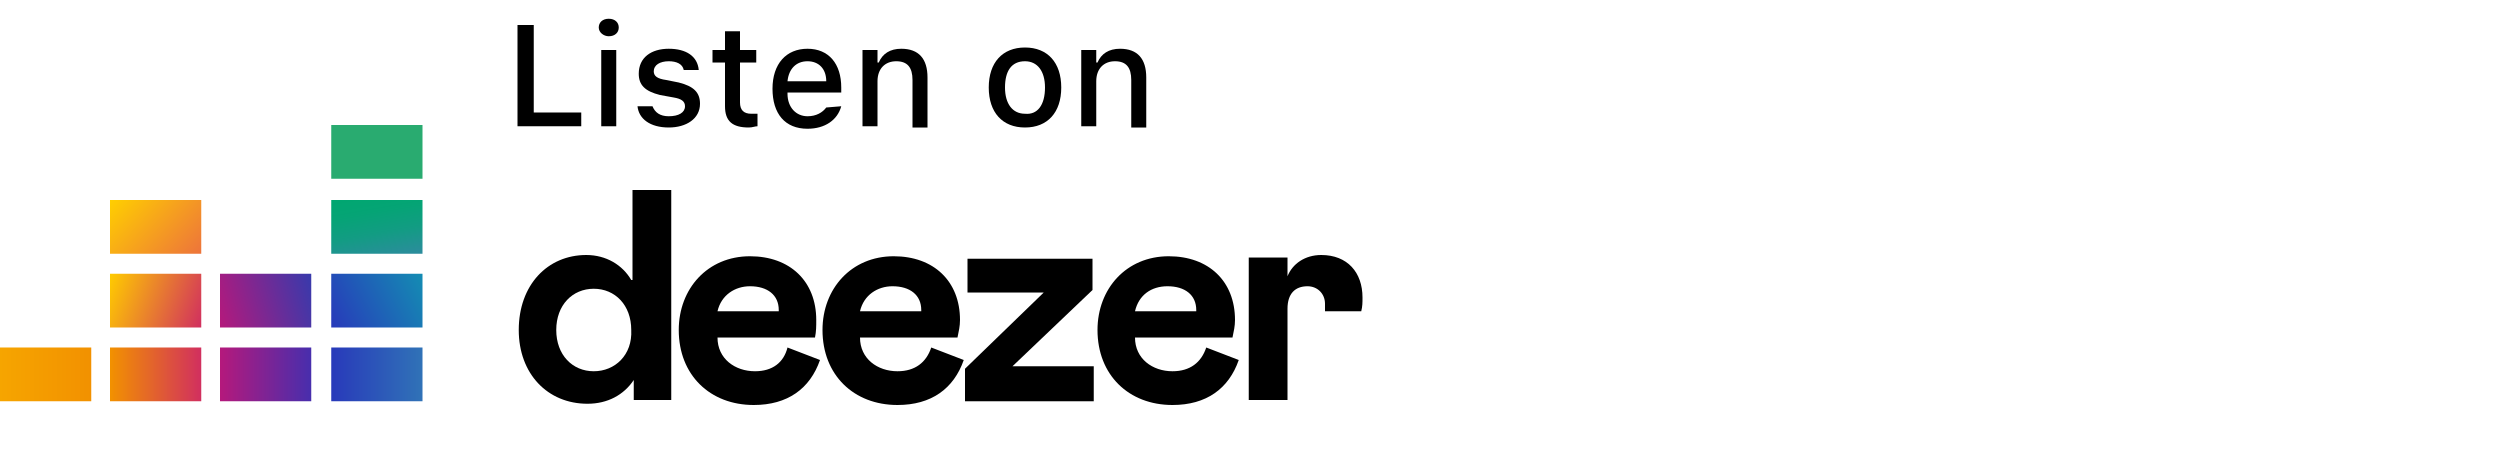 <?xml version="1.0" encoding="utf-8"?>
<!-- Generator: Adobe Illustrator 27.2.0, SVG Export Plug-In . SVG Version: 6.00 Build 0)  -->
<svg version="1.1" xmlns="http://www.w3.org/2000/svg" xmlns:xlink="http://www.w3.org/1999/xlink" x="0px" y="0px"
	 viewBox="0 0 200 36" style="enable-background:new 0 0 200 36;" xml:space="preserve">
<style type="text/css">
	.st0{fill:#29AB70;}
	.st1{fill:url(#SVGID_1_);}
	.st2{fill:url(#SVGID_00000049221076871024248940000016655329191253756806_);}
	.st3{fill:url(#SVGID_00000176739614617221790020000006226758085508661124_);}
	.st4{fill:url(#SVGID_00000044162907338720160940000003661189663922173866_);}
	.st5{fill:url(#SVGID_00000052105269638139906890000001669280537742904465_);}
	.st6{fill:url(#SVGID_00000013179379993718277040000010616679162000213166_);}
	.st7{fill:url(#SVGID_00000125574510029205731530000011796869523529311151_);}
	.st8{fill:url(#SVGID_00000178164242312202506870000017550591325126174851_);}
	.st9{fill:url(#SVGID_00000145758103441487870820000015442568602891686537_);}
</style>
<g id="Ebene_1">
	<g>
		<path d="M71.8,29.7c-1.6,0-3-1-3-2.7h7.8c0.1-0.5,0.2-0.9,0.2-1.4c0-3.1-2.1-5.1-5.3-5.1c-3.4,0-5.7,2.6-5.7,5.9c0,3.6,2.5,6,6,6
			c2.7,0,4.5-1.3,5.3-3.6l-2.6-1C74.1,29,73.2,29.7,71.8,29.7z M71.4,22.9c1.4,0,2.3,0.7,2.3,1.9l0,0.1h-4.9
			C69.1,23.6,70.2,22.9,71.4,22.9z"/>
		<path d="M87.4,23.2v-2.5h-10v2.7h6.1l-6.3,6.1v2.6h10.3v-2.8h-6.5L87.4,23.2z"/>
		<path d="M106,24.3c0,0.2,0,0.4,0,0.6h2.9c0.1-0.4,0.1-0.7,0.1-1.1c0-2-1.2-3.4-3.3-3.4c-1.3,0-2.3,0.7-2.7,1.7v-1.5h-3.1v11.4h3.1
			v-7.3c0-1.2,0.6-1.8,1.6-1.8C105.4,22.9,106,23.5,106,24.3z"/>
		<path d="M50.5,22.4c-0.7-1.2-2-2-3.6-2c-3.1,0-5.4,2.4-5.4,6c0,3.5,2.3,5.9,5.5,5.9c1.6,0,2.9-0.7,3.7-1.9v1.6h3V15.2h-3.1V22.4z
			 M47.5,29.7c-1.7,0-3-1.3-3-3.3c0-2,1.3-3.3,3-3.3c1.7,0,3,1.3,3,3.3C50.6,28.4,49.2,29.7,47.5,29.7z"/>
		<path d="M93.8,29.7c-1.6,0-3-1-3-2.7h7.8c0.1-0.5,0.2-0.9,0.2-1.4c0-3.1-2.1-5.1-5.3-5.1c-3.4,0-5.7,2.6-5.7,5.9c0,3.6,2.5,6,6,6
			c2.7,0,4.5-1.3,5.3-3.6l-2.6-1C96.1,29,95.2,29.7,93.8,29.7z M93.4,22.9c1.4,0,2.3,0.7,2.3,1.9l0,0.1h-4.9
			C91.1,23.6,92.1,22.9,93.4,22.9z"/>
		<path d="M60.4,29.7c-1.6,0-3-1-3-2.7h7.8c0.1-0.5,0.1-0.9,0.1-1.4c0-3.1-2.1-5.1-5.3-5.1c-3.4,0-5.7,2.6-5.7,5.9c0,3.6,2.5,6,6,6
			c2.7,0,4.5-1.3,5.3-3.6l-2.6-1C62.7,29,61.8,29.7,60.4,29.7z M60,22.9c1.4,0,2.3,0.7,2.3,1.9l0,0.1h-4.9
			C57.7,23.6,58.8,22.9,60,22.9z"/>
	</g>
	<g id="XMLID_417_">
		<g>
			<path d="M46.5,10.1h-5.1V2h1.3v7h3.8V10.1z"/>
			<path d="M47.9,2.2c0-0.4,0.3-0.7,0.8-0.7c0.5,0,0.8,0.3,0.8,0.7c0,0.4-0.3,0.7-0.8,0.7C48.3,2.9,47.9,2.6,47.9,2.2z M48.1,4h1.2
				v6.1h-1.2V4z"/>
			<path d="M53.5,3.9c1.4,0,2.3,0.6,2.4,1.7h-1.2c-0.1-0.5-0.6-0.7-1.2-0.7c-0.7,0-1.2,0.3-1.2,0.8c0,0.4,0.3,0.6,1,0.7l1,0.2
				C55.5,6.9,56,7.4,56,8.3c0,1.2-1.1,1.9-2.5,1.9c-1.5,0-2.4-0.7-2.5-1.7h1.2c0.2,0.5,0.6,0.8,1.3,0.8c0.8,0,1.3-0.3,1.3-0.8
				c0-0.4-0.3-0.6-0.9-0.7l-1.1-0.2c-1.2-0.3-1.7-0.8-1.7-1.7C51.1,4.6,52.1,3.9,53.5,3.9z"/>
			<path d="M59.2,2.5V4h1.3v1h-1.3v3.2c0,0.6,0.3,0.9,0.9,0.9c0.2,0,0.3,0,0.5,0v1c-0.2,0-0.4,0.1-0.7,0.1c-1.3,0-1.9-0.5-1.9-1.7V5
				h-1V4h1V2.5H59.2z"/>
			<path d="M67.3,8.5c-0.3,1.1-1.3,1.8-2.7,1.8c-1.8,0-2.8-1.2-2.8-3.2c0-2,1.1-3.2,2.8-3.2c1.7,0,2.7,1.2,2.7,3.1v0.4H63v0.1
				c0,1.1,0.7,1.8,1.6,1.8c0.7,0,1.2-0.3,1.5-0.7L67.3,8.5L67.3,8.5z M63,6.5h3.1c0-1-0.6-1.6-1.5-1.6C63.7,4.9,63.1,5.5,63,6.5z"/>
			<path d="M69,4h1.2v1h0.1c0.3-0.7,0.9-1.1,1.8-1.1c1.4,0,2.1,0.8,2.1,2.3v4H73V6.4c0-1-0.4-1.5-1.3-1.5c-0.9,0-1.5,0.6-1.5,1.6
				v3.6H69L69,4L69,4z"/>
			<path d="M79.1,7c0-2,1.1-3.2,2.9-3.2c1.8,0,2.9,1.2,2.9,3.2c0,2-1.1,3.2-2.9,3.2C80.2,10.2,79.1,9,79.1,7z M83.6,7
				c0-1.3-0.6-2.1-1.6-2.1c-1.1,0-1.6,0.8-1.6,2.1c0,1.3,0.6,2.1,1.6,2.1C83,9.2,83.6,8.4,83.6,7z"/>
			<path d="M86.5,4h1.2v1h0.1c0.3-0.7,0.9-1.1,1.8-1.1c1.4,0,2.1,0.8,2.1,2.3v4h-1.2V6.4c0-1-0.4-1.5-1.3-1.5
				c-0.9,0-1.5,0.6-1.5,1.6v3.6h-1.2L86.5,4L86.5,4z"/>
		</g>
	</g>
	<g>
		<path class="st0" d="M33.8,10h-7.3v4.3h7.3V10z"/>
		
			<linearGradient id="SVGID_1_" gradientUnits="userSpaceOnUse" x1="30.578" y1="93.214" x2="29.628" y2="98.593" gradientTransform="matrix(1 0 0 -1 0 114)">
			<stop  offset="0" style="stop-color:#2C8C9D"/>
			<stop  offset="4.000000e-02" style="stop-color:#298E9A"/>
			<stop  offset="0.39" style="stop-color:#129C83"/>
			<stop  offset="0.72" style="stop-color:#05A475"/>
			<stop  offset="1" style="stop-color:#00A770"/>
		</linearGradient>
		<path class="st1" d="M33.8,16h-7.3v4.3h7.3V16z"/>
		
			<linearGradient id="SVGID_00000150076812617540319270000006541141895113682612_" gradientUnits="userSpaceOnUse" x1="26.345" y1="88.06" x2="33.861" y2="91.89" gradientTransform="matrix(1 0 0 -1 0 114)">
			<stop  offset="0" style="stop-color:#2839BA"/>
			<stop  offset="1" style="stop-color:#148CB3"/>
		</linearGradient>
		<path style="fill:url(#SVGID_00000150076812617540319270000006541141895113682612_);" d="M33.8,21.9h-7.3v4.3h7.3V21.9z"/>
		
			<linearGradient id="SVGID_00000138551255344571974080000000385371711222743429_" gradientUnits="userSpaceOnUse" x1="0" y1="84.044" x2="7.298" y2="84.044" gradientTransform="matrix(1 0 0 -1 0 114)">
			<stop  offset="0" style="stop-color:#F6A500"/>
			<stop  offset="1" style="stop-color:#F29100"/>
		</linearGradient>
		<path style="fill:url(#SVGID_00000138551255344571974080000000385371711222743429_);" d="M7.3,27.8H0v4.3h7.3V27.8z"/>
		
			<linearGradient id="SVGID_00000077321054441924410810000006773689567455474832_" gradientUnits="userSpaceOnUse" x1="8.817" y1="84.044" x2="16.115" y2="84.044" gradientTransform="matrix(1 0 0 -1 0 114)">
			<stop  offset="0" style="stop-color:#F29100"/>
			<stop  offset="1" style="stop-color:#D12F5F"/>
		</linearGradient>
		<path style="fill:url(#SVGID_00000077321054441924410810000006773689567455474832_);" d="M16.1,27.8H8.8v4.3h7.3V27.8z"/>
		
			<linearGradient id="SVGID_00000106131106103473051400000001930054158661717891_" gradientUnits="userSpaceOnUse" x1="17.637" y1="84.044" x2="24.935" y2="84.044" gradientTransform="matrix(1 0 0 -1 0 114)">
			<stop  offset="0" style="stop-color:#B4197C"/>
			<stop  offset="1" style="stop-color:#472EAD"/>
		</linearGradient>
		<path style="fill:url(#SVGID_00000106131106103473051400000001930054158661717891_);" d="M24.9,27.8h-7.3v4.3h7.3V27.8z"/>
		
			<linearGradient id="SVGID_00000112623747496531221410000000701077938248110243_" gradientUnits="userSpaceOnUse" x1="26.454" y1="84.044" x2="33.752" y2="84.044" gradientTransform="matrix(1 0 0 -1 0 114)">
			<stop  offset="0" style="stop-color:#2839BA"/>
			<stop  offset="1" style="stop-color:#3072B7"/>
		</linearGradient>
		<path style="fill:url(#SVGID_00000112623747496531221410000000701077938248110243_);" d="M33.8,27.8h-7.3v4.3h7.3V27.8z"/>
		
			<linearGradient id="SVGID_00000145043862366999772490000002439380466984368286_" gradientUnits="userSpaceOnUse" x1="17.351" y1="88.825" x2="25.221" y2="91.126" gradientTransform="matrix(1 0 0 -1 0 114)">
			<stop  offset="0" style="stop-color:#B4197C"/>
			<stop  offset="1" style="stop-color:#373AAC"/>
		</linearGradient>
		<path style="fill:url(#SVGID_00000145043862366999772490000002439380466984368286_);" d="M24.9,21.9h-7.3v4.3h7.3V21.9z"/>
		
			<linearGradient id="SVGID_00000036245489800911564870000000703708194942271166_" gradientUnits="userSpaceOnUse" x1="8.559" y1="91.396" x2="16.372" y2="88.554" gradientTransform="matrix(1 0 0 -1 0 114)">
			<stop  offset="0" style="stop-color:#FFCB00"/>
			<stop  offset="1" style="stop-color:#D12F5F"/>
		</linearGradient>
		<path style="fill:url(#SVGID_00000036245489800911564870000000703708194942271166_);" d="M16.1,21.9H8.8v4.3h7.3V21.9z"/>
		
			<linearGradient id="SVGID_00000103241944255008421390000012931887518461987996_" gradientUnits="userSpaceOnUse" x1="9.434" y1="98.701" x2="15.498" y2="93.105" gradientTransform="matrix(1 0 0 -1 0 114)">
			<stop  offset="0" style="stop-color:#FFCF00"/>
			<stop  offset="1" style="stop-color:#ED743B"/>
		</linearGradient>
		<path style="fill:url(#SVGID_00000103241944255008421390000012931887518461987996_);" d="M16.1,16H8.8v4.3h7.3V16z"/>
	</g>
</g>
<g id="Ebene_2">
</g>
</svg>
